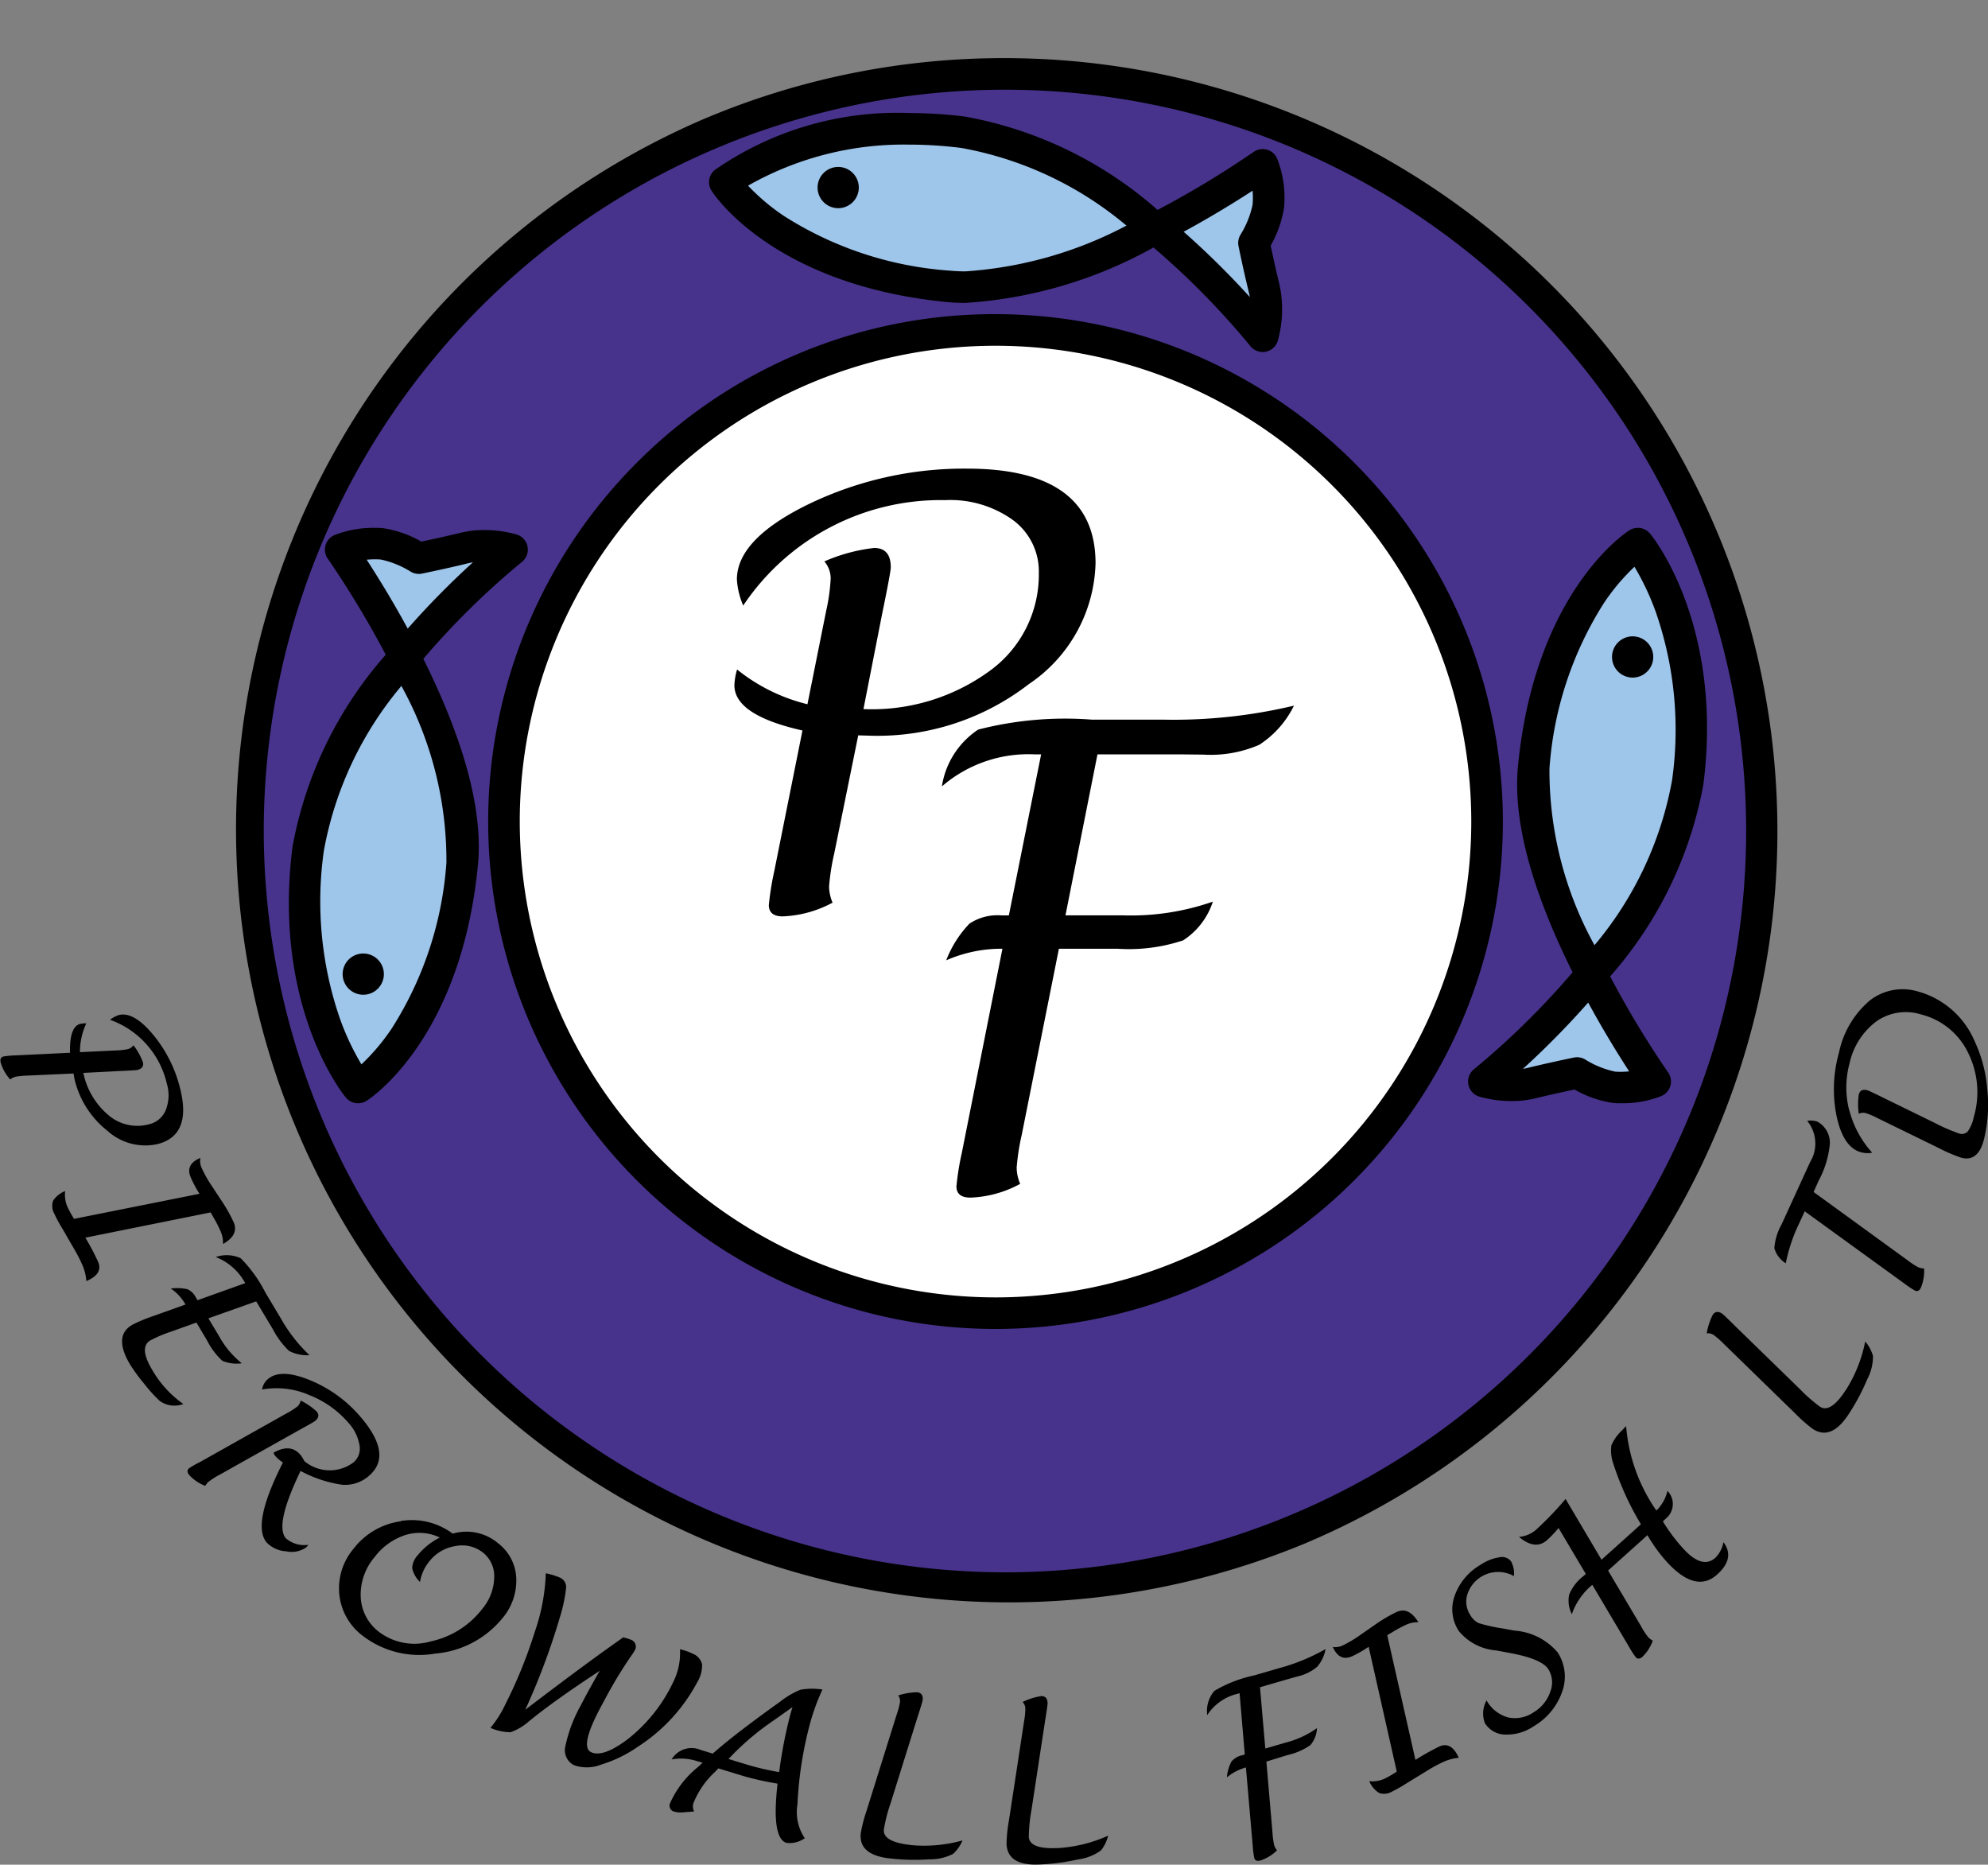 <svg xmlns="http://www.w3.org/2000/svg" width="62.98" height="59.066" viewBox="0 0 62.98 59.066">
  <rect x="0" y="0" width="62.98" height="59.066" fill="#808080" stroke="none"/>
  <g id="Group_299" data-name="Group 299" transform="translate(-6585 -4036)">
    <g id="Rectangle_126" data-name="Rectangle 126" transform="translate(6585 4036)" fill="#fff" stroke="#707070" stroke-width="1" opacity="0">
      <rect width="62.98" height="58.519" stroke="none"/>
      <rect x="0.5" y="0.5" width="61.98" height="57.519" fill="none"/>
    </g>
    <g id="Pierowall_Fish" data-name="Pierowall Fish" transform="translate(6585 4038.341)">
      <g id="Group_254" data-name="Group 254" transform="translate(7.856 0)">
        <path id="Path_1674" data-name="Path 1674" d="M230.108,189.539a23.981,23.981,0,1,0-23.981-23.981,23.981,23.981,0,0,0,23.981,23.981" transform="translate(-206.127 -141.576)" fill="#47338b"/>
        <path id="Ellipse_15" data-name="Ellipse 15" d="M23.981-.5a24.488,24.488,0,0,1,9.529,47.039A24.488,24.488,0,0,1,14.452,1.424,24.329,24.329,0,0,1,23.981-.5Zm0,47.963A23.481,23.481,0,1,0,.5,23.981,23.508,23.508,0,0,0,23.981,47.463Z" transform="translate(0)"/>
        <path id="Path_1675" data-name="Path 1675" d="M345.513,296.532a15.572,15.572,0,1,0-15.572-15.572,15.572,15.572,0,0,0,15.572,15.572" transform="translate(-321.831 -257.277)" fill="#fff"/>
        <path id="Ellipse_16" data-name="Ellipse 16" d="M15.572-.5A16.072,16.072,0,0,1,26.937,26.937,16.072,16.072,0,1,1,4.207,4.207,15.967,15.967,0,0,1,15.572-.5Zm0,31.145A15.072,15.072,0,1,0,.5,15.572,15.089,15.089,0,0,0,15.572,30.645Z" transform="translate(8.11 8.11)"/>
        <path id="Path_1676" data-name="Path 1676" d="M235.247,385.945s-2.2-2.679-1.58-7.557,6.458-9.481,6.458-9.481a3.2,3.2,0,0,0-1.511-.048c-.756.185-1.443.322-1.443.322a3.534,3.534,0,0,0-1.168-.454,2.963,2.963,0,0,0-1.305.18s4.239,5.975,3.847,9.962c-.522,5.307-3.3,7.076-3.3,7.076" transform="translate(-231.76 -353.839)" fill="#9ec5ea"/>
        <path id="Path_1677" data-name="Path 1677" d="M235.247,386.445a.5.5,0,0,1-.387-.183c-.1-.116-2.328-2.9-1.69-7.937a12.6,12.6,0,0,1,2.954-6.088,30.332,30.332,0,0,0-1.835-3.041.5.5,0,0,1,.208-.747,3.351,3.351,0,0,1,1.26-.231c.1,0,.191,0,.286.011a3.491,3.491,0,0,1,1.211.425c.251-.053.733-.156,1.241-.28a3.147,3.147,0,0,1,.747-.086,3.781,3.781,0,0,1,1.031.141.5.5,0,0,1,.162.871,24.98,24.98,0,0,0-3.12,3.067c1.314,2.64,1.9,4.843,1.728,6.551-.54,5.486-3.4,7.371-3.526,7.449A.5.5,0,0,1,235.247,386.445Zm1.373-13.219a11.209,11.209,0,0,0-2.457,5.225,11.378,11.378,0,0,0,.514,5.325,8.2,8.2,0,0,0,.677,1.437,6.667,6.667,0,0,0,.969-1.151,11.223,11.223,0,0,0,1.724-5.242A11.455,11.455,0,0,0,236.62,373.225Zm-1.1-4c.323.5.8,1.261,1.3,2.184a26.806,26.806,0,0,1,2.067-2.1q-.079.012-.152.03c-.757.185-1.435.321-1.464.327a.5.5,0,0,1-.357-.062,2.952,2.952,0,0,0-.949-.384A2.681,2.681,0,0,0,235.517,369.228Z" transform="translate(-231.76 -353.839)"/>
        <path id="Path_1678" data-name="Path 1678" d="M252.564,568.249a.653.653,0,1,0-.653-.653.653.653,0,0,0,.653.653" transform="translate(-248.912 -539.081)"/>
        <path id="Path_1679" data-name="Path 1679" d="M808.73,368.717s2.2,2.679,1.58,7.557-6.458,9.481-6.458,9.481a3.2,3.2,0,0,0,1.511.048c.756-.185,1.443-.322,1.443-.322a3.534,3.534,0,0,0,1.168.454,2.963,2.963,0,0,0,1.305-.18s-4.239-5.975-3.847-9.962c.522-5.307,3.3-7.076,3.3-7.076" transform="translate(-764.699 -353.838)" fill="#9ec5ea"/>
        <path id="Path_1680" data-name="Path 1680" d="M808.73,368.217a.5.5,0,0,1,.387.183c.1.116,2.328,2.9,1.69,7.937a12.6,12.6,0,0,1-2.954,6.088,30.325,30.325,0,0,0,1.835,3.041.5.5,0,0,1-.208.747,3.351,3.351,0,0,1-1.26.231c-.1,0-.191,0-.286-.011a3.491,3.491,0,0,1-1.211-.425c-.251.053-.733.156-1.241.28a3.147,3.147,0,0,1-.746.086,3.78,3.78,0,0,1-1.031-.141.5.5,0,0,1-.162-.871,24.981,24.981,0,0,0,3.12-3.067c-1.314-2.64-1.9-4.843-1.728-6.551.539-5.486,3.4-7.371,3.526-7.449A.5.5,0,0,1,808.73,368.217Zm-1.373,13.22a11.211,11.211,0,0,0,2.457-5.225,11.376,11.376,0,0,0-.514-5.325,8.2,8.2,0,0,0-.677-1.437,6.667,6.667,0,0,0-.969,1.151,11.223,11.223,0,0,0-1.724,5.242A11.454,11.454,0,0,0,807.357,381.437Zm1.1,4c-.323-.5-.8-1.261-1.3-2.184a26.8,26.8,0,0,1-2.067,2.1q.079-.012.153-.03c.757-.185,1.435-.321,1.463-.327a.5.5,0,0,1,.357.062,2.951,2.951,0,0,0,.949.384A2.668,2.668,0,0,0,808.46,385.433Z" transform="translate(-764.699 -353.838)"/>
        <path id="Path_1681" data-name="Path 1681" d="M866.486,413.562a.653.653,0,1,0,.653.653.653.653,0,0,0-.653-.653" transform="translate(-822.62 -395.746)"/>
        <path id="Path_1682" data-name="Path 1682" d="M445.739,340.921a7.838,7.838,0,0,0,4.938-1.636,4.759,4.759,0,0,0,2.114-3.826q0-3-4.073-3a11.329,11.329,0,0,0-4.989,1.112q-2.3,1.112-2.3,2.4a2.483,2.483,0,0,0,.2.826,7.52,7.52,0,0,1,6.4-3.34,3.4,3.4,0,0,1,2.151.635,2.021,2.021,0,0,1,.814,1.674,3.76,3.76,0,0,1-1.556,3.1,6.334,6.334,0,0,1-4,1.21l.589-3q.277-1.346.277-1.491,0-.613-.528-.613a5.471,5.471,0,0,0-1.576.426.836.836,0,0,1,.2.545,6.071,6.071,0,0,1-.145,1.031l-.591,2.948a5.7,5.7,0,0,1-2.229-1.1,1.964,1.964,0,0,0-.085.5q0,.946,2.156,1.432l-.895,4.465a8.752,8.752,0,0,0-.17,1.065q0,.358.443.358a3.62,3.62,0,0,0,1.576-.435,1.362,1.362,0,0,1-.111-.511,7.036,7.036,0,0,1,.164-1.048l.76-3.74Z" transform="translate(-425.94 -319.956)"/>
        <path id="Path_1683" data-name="Path 1683" d="M547.3,454.844a5.432,5.432,0,0,0,2.092-.264,2.3,2.3,0,0,0,.942-1.227,7.874,7.874,0,0,1-2.829.435h-1.84l1.014-5.1h2.607l.75.008a3.858,3.858,0,0,0,1.768-.311,3.1,3.1,0,0,0,1.1-1.24,16.481,16.481,0,0,1-4.167.443H546.5a11.083,11.083,0,0,0-3.6.315,2.636,2.636,0,0,0-1.15,1.8,4.189,4.189,0,0,1,2.957-1.014h.187l-1.022,5.1h-.23a1.609,1.609,0,0,0-1.018.26,3.491,3.491,0,0,0-.737,1.163,4.348,4.348,0,0,1,1.653-.366h.128l-1.287,6.467a8.56,8.56,0,0,0-.17,1.057q0,.358.443.358a3.54,3.54,0,0,0,1.576-.435,1.363,1.363,0,0,1-.111-.511,7.125,7.125,0,0,1,.162-1.048l1.176-5.888h1.84Z" transform="translate(-519.767 -427.134)"/>
        <path id="Path_1684" data-name="Path 1684" d="M436.766,169.894s2.679-2.2,7.557-1.58,9.481,6.458,9.481,6.458a3.2,3.2,0,0,0,.048-1.511c-.185-.756-.322-1.443-.322-1.443a3.536,3.536,0,0,0,.454-1.168,2.963,2.963,0,0,0-.18-1.305s-5.975,4.239-9.962,3.847c-5.307-.522-7.076-3.3-7.076-3.3" transform="translate(-421.658 -166.46)" fill="#9ec5ea"/>
        <path id="Path_1685" data-name="Path 1685" d="M442.62,167.7a14.1,14.1,0,0,1,1.766.114,12.6,12.6,0,0,1,6.088,2.954,30.257,30.257,0,0,0,3.041-1.835.5.5,0,0,1,.747.208,3.42,3.42,0,0,1,.22,1.546,3.493,3.493,0,0,1-.425,1.211c.053.251.156.733.28,1.241a3.714,3.714,0,0,1-.055,1.777.5.5,0,0,1-.871.162,24.982,24.982,0,0,0-3.067-3.12,14.062,14.062,0,0,1-5.962,1.756c-.2,0-.4-.009-.589-.028-5.486-.539-7.371-3.4-7.449-3.526a.5.5,0,0,1,.1-.655A10.125,10.125,0,0,1,442.62,167.7Zm6.865,3.563a11.209,11.209,0,0,0-5.225-2.457,13.094,13.094,0,0,0-1.64-.106A9.979,9.979,0,0,0,437.5,170a6.673,6.673,0,0,0,1.15.968,11.223,11.223,0,0,0,5.242,1.724c.157.015.322.023.491.023A12.693,12.693,0,0,0,449.485,171.267Zm3.911,2.265c-.008-.051-.018-.1-.031-.152-.185-.757-.321-1.435-.327-1.464a.5.5,0,0,1,.062-.357,2.954,2.954,0,0,0,.384-.949,2.6,2.6,0,0,0,0-.446c-.5.323-1.261.8-2.184,1.3A26.806,26.806,0,0,1,453.4,173.532Z" transform="translate(-421.658 -166.46)"/>
        <path id="Path_1686" data-name="Path 1686" d="M481.61,187.211a.653.653,0,1,0,.653-.653.653.653,0,0,0-.653.653" transform="translate(-463.565 -183.611)"/>
      </g>
      <g id="Group_255" data-name="Group 255" transform="translate(0 29)">
        <path id="Path_1687" data-name="Path 1687" d="M144.774,588.13a2.914,2.914,0,0,1,.008-1.483,2.255,2.255,0,0,1,.856-1.34,1.618,1.618,0,0,1,1.4-.22,2.265,2.265,0,0,1,1.493,1.2,2.8,2.8,0,0,1,.187,2.058,1.177,1.177,0,0,1-.191.454.267.267,0,0,1-.284.059,6.218,6.218,0,0,1-.779-.341l-1.6-.783q-.462-.228-.514-.242-.222-.059-.273.133a2.053,2.053,0,0,0,0,.612.313.313,0,0,1,.217-.022,2.236,2.236,0,0,1,.36.151l1.911.934a5.347,5.347,0,0,0,.759.329q.528.139.714-.565a4.57,4.57,0,0,0,.108-1.612,4.394,4.394,0,0,0-.41-1.537,2.74,2.74,0,0,0-1.775-1.549,1.692,1.692,0,0,0-1.543.288,2.951,2.951,0,0,0-.97,1.649,4.263,4.263,0,0,0-.068,2.041q.216.966.772,1.113a.806.806,0,0,0,.35.013,3.185,3.185,0,0,1-.725-1.343m-.975,2.235a3.062,3.062,0,0,0,.354-1.13.757.757,0,0,0-.392-.746.651.651,0,0,0-.322-.025,1.132,1.132,0,0,1,.09,1.311l-.9,1.966a1.83,1.83,0,0,0-.231.755.833.833,0,0,0,.363.48,5.216,5.216,0,0,1,.415-1.247l.185-.4,3.157,2.288a3.352,3.352,0,0,0,.333.223q.122.056.191-.095a1.358,1.358,0,0,0,.1-.605.509.509,0,0,1-.192-.042,2.579,2.579,0,0,1-.332-.219l-2.976-2.162Zm.861,6.628q-.482.742-.817.525a5.063,5.063,0,0,1-.638-.56l-2.047-1.993q-.366-.363-.414-.395-.19-.124-.3.043a2.052,2.052,0,0,0-.188.583.309.309,0,0,1,.211.045,2.287,2.287,0,0,1,.3.258l2.291,2.232a4.631,4.631,0,0,0,.56.493q.584.379,1.139-.475a6.821,6.821,0,0,0,.581-1.091,1.573,1.573,0,0,0,.186-.746,1.177,1.177,0,0,0-.247-.458,4.51,4.51,0,0,1-.615,1.54m-6.284,4.594a5.041,5.041,0,0,0,.591.82q.934,1.04,1.616.427.582-.523.2-1.026a.934.934,0,0,1-.253.493q-.421.378-1.035-.306a5.541,5.541,0,0,1-.63-.845l.1-.094a.594.594,0,0,0,.045-.873,1.267,1.267,0,0,1-.31.583l-.043.038a5.439,5.439,0,0,1-.956-2.671q-.077.077-.113.118a1.417,1.417,0,0,0-.354.49,1.215,1.215,0,0,0,.056.565,9.156,9.156,0,0,0,.88,1.936l-1.249,1.122-1.138-1.924a10.42,10.42,0,0,1-.886.929.941.941,0,0,1-.59.272q.515.435.891.1a3.564,3.564,0,0,0,.362-.381l.863,1.454-.083.075a1.437,1.437,0,0,0-.443.578.943.943,0,0,0,.084.624,2.1,2.1,0,0,1,.548-.844l.1-.088,1.158,1.954a3.293,3.293,0,0,0,.217.337q.089.1.216-.013a1.318,1.318,0,0,0,.326-.512.48.48,0,0,1-.14-.1,2.275,2.275,0,0,1-.232-.354l-1.045-1.764Zm-5.144,5.961a.767.767,0,0,0,.646.355,1.51,1.51,0,0,0,.9-.267,2.045,2.045,0,0,0,.9-1.1,1.4,1.4,0,0,0-.147-1.236,1.979,1.979,0,0,0-1.366-.69l-.385-.07a5.129,5.129,0,0,1-.751-.168.622.622,0,0,1-.267-.258.772.772,0,0,1-.093-.646,1.024,1.024,0,0,1,1.477-.585.806.806,0,0,0-.088-.462.357.357,0,0,0-.372-.133,1.444,1.444,0,0,0-.6.239,1.852,1.852,0,0,0-.82.987,1.253,1.253,0,0,0,.135,1.11,1.7,1.7,0,0,0,1.186.614l.471.088q.975.185,1.182.511a.794.794,0,0,1,.058.708,1.191,1.191,0,0,1-.513.642,1.046,1.046,0,0,1-.827.172,1.131,1.131,0,0,1-.679-.538.854.854,0,0,0-.05.727m-2.974-2.863a3.856,3.856,0,0,1,.487-.266.849.849,0,0,1,.377-.073q-.3-.5-.69-.326a4.9,4.9,0,0,0-.7.415l-.422.293a3.935,3.935,0,0,1-.579.349.553.553,0,0,1-.32.051q.21.473.613.294a3.708,3.708,0,0,0,.523-.3l.891,3.954a3.41,3.41,0,0,1-.389.226.968.968,0,0,1-.483.078.807.807,0,0,0,.312.372.484.484,0,0,0,.4-.038,4.634,4.634,0,0,0,.477-.272l.627-.384a4.751,4.751,0,0,1,.538-.292,1.508,1.508,0,0,1,.482-.127q-.235-.528-.614-.359a7.723,7.723,0,0,0-.759.425l-.893-3.95q.081-.046.121-.075m-3.284,3.873a2.036,2.036,0,0,0,.725-.314.862.862,0,0,0,.211-.54,2.954,2.954,0,0,1-.973.453l-.663.193-.168-1.941.939-.273.271-.075a1.448,1.448,0,0,0,.6-.3,1.161,1.161,0,0,0,.267-.562,6.18,6.18,0,0,1-1.454.6l-.807.235a4.155,4.155,0,0,0-1.262.49.988.988,0,0,0-.226.768,1.571,1.571,0,0,1,.958-.675l.067-.02.165,1.942-.083.024a.6.6,0,0,0-.34.2,1.309,1.309,0,0,0-.144.5,1.626,1.626,0,0,1,.557-.3l.046-.013.214,2.463a3.205,3.205,0,0,0,.049.4q.037.129.2.082a1.329,1.329,0,0,0,.522-.321.512.512,0,0,1-.093-.173,2.672,2.672,0,0,1-.051-.394l-.193-2.243Zm-7.292,2.945q-.884.039-.9-.36a5.06,5.06,0,0,1,.084-.845l.431-2.824q.083-.509.08-.566-.01-.227-.208-.218a2.05,2.05,0,0,0-.583.186.31.31,0,0,1,.086.2,2.286,2.286,0,0,1-.037.392l-.483,3.162a4.624,4.624,0,0,0-.076.742q.031.7,1.049.651a6.816,6.816,0,0,0,1.226-.162,1.571,1.571,0,0,0,.715-.283,1.176,1.176,0,0,0,.229-.468,4.509,4.509,0,0,1-1.61.394m-4.658-.1q-.88-.1-.837-.492a5.069,5.069,0,0,1,.211-.823l.853-2.726q.159-.491.165-.548.024-.226-.173-.247a2.053,2.053,0,0,0-.6.1.309.309,0,0,1,.055.208,2.279,2.279,0,0,1-.1.382l-.956,3.053a4.623,4.623,0,0,0-.187.722q-.075.693.938.8a6.827,6.827,0,0,0,1.236.026,1.571,1.571,0,0,0,.749-.171,1.178,1.178,0,0,0,.3-.427,4.511,4.511,0,0,1-1.651.146m-5.665-2.827a8.412,8.412,0,0,1,1.319-1.11q.473-.333.611-.434l-.067.23a14.805,14.805,0,0,0-.355,1.831,8.586,8.586,0,0,1-.988-.228l-.618-.188Zm.416.653a9.808,9.808,0,0,0,1.041.229q-.2,1.742.288,1.877a.824.824,0,0,0,.575-.149,1.461,1.461,0,0,1-.234-1.056,12.091,12.091,0,0,1,.419-2.646,6.759,6.759,0,0,1,.375-1.007,2.149,2.149,0,0,0-.695.006,2.62,2.62,0,0,0-.645.378q-1.335.953-2.02,1.545l-.117.1-.379-.115a.736.736,0,0,0-.923.3,1.663,1.663,0,0,1,.825.06l.157.043-.139.131a3.084,3.084,0,0,0-.895,1.158.194.194,0,0,0,.158.266.7.7,0,0,0,.24.02q.285-.024.366-.028a.374.374,0,0,1-.026-.253,2.75,2.75,0,0,1,.7-1.013l.094-.1Zm-7.414-1.4a1.791,1.791,0,0,0,.577-.343l.2-.161q.754-.594,2.044-1.441-.41.72-.59,1.077a4.569,4.569,0,0,0-.5,1.319.528.528,0,0,0,.275.593,1.223,1.223,0,0,0,.863-.019,4.145,4.145,0,0,0,1.165-.568,5.489,5.489,0,0,0,1.881-2.048,1,1,0,0,0,.148-.564.483.483,0,0,0-.3-.334,1.751,1.751,0,0,0-.4-.138,2.051,2.051,0,0,1-.221,1.055,5.035,5.035,0,0,1-1.452,1.807q-.779.58-1.15.393-.325-.164.214-1.234l.1-.192.173-.321a13.937,13.937,0,0,1,.8-1.312,1.282,1.282,0,0,0,.1-.155.229.229,0,0,0-.123-.345,1.075,1.075,0,0,0-.175-.056l-.059-.019q-1.165.812-3.107,2.294a21.954,21.954,0,0,0,1.094-2.92,4.96,4.96,0,0,0,.2-.945.323.323,0,0,0-.186-.315,2.268,2.268,0,0,0-.458-.142,6.262,6.262,0,0,1-.347,1.849,15.037,15.037,0,0,1-.945,2.324,3.435,3.435,0,0,1-.461.723,1.591,1.591,0,0,0,.636.138m-2.933-5.614a.643.643,0,0,0-.183.418.871.871,0,0,0,.248.438,1.375,1.375,0,0,1,.288-.644,1.305,1.305,0,0,1,.833-.494,1.065,1.065,0,0,1,.875.207.953.953,0,0,1,.354.8,1.605,1.605,0,0,1-.381.987,2.81,2.81,0,0,1-1.629,1.026,1.857,1.857,0,0,1-1.637-.3,1.464,1.464,0,0,1-.581-1.1,1.835,1.835,0,0,1,.44-1.272,1.988,1.988,0,0,1,.982-.7,1.481,1.481,0,0,1,1.083.082,2.129,2.129,0,0,0-.693.551m-.545-1.066a2.275,2.275,0,0,0-1.492.866,1.943,1.943,0,0,0-.453,1.455,1.877,1.877,0,0,0,.745,1.309,2.944,2.944,0,0,0,2.294.56,3.076,3.076,0,0,0,2.124-1.115,1.843,1.843,0,0,0,.442-1.279,1.466,1.466,0,0,0-.581-1.105,1.552,1.552,0,0,0-1.433-.3,2.162,2.162,0,0,0-1.646-.4M92.8,599.891a2.445,2.445,0,0,1,.357-.226l2.525-1.417q.452-.248.493-.283.175-.15.044-.3a2.05,2.05,0,0,0-.506-.345.313.313,0,0,1-.106.191,2.225,2.225,0,0,1-.329.21l-2.748,1.545a2.886,2.886,0,0,0-.351.2q-.1.087.006.214a1.341,1.341,0,0,0,.508.343.562.562,0,0,1,.105-.132m3.15-2.759a3.14,3.14,0,0,1,1.28.894,1.379,1.379,0,0,1,.349.7.573.573,0,0,1-.181.548,1.253,1.253,0,0,1-1.567-.038.929.929,0,0,0-.125-.2q-.314-.367-.849-.064a.3.3,0,0,0,.062.111,1.137,1.137,0,0,0,.236.2q-1,1.969-.512,2.537a.928.928,0,0,0,.616.276.8.8,0,0,0,.629-.122.681.681,0,0,0,.075-.085.886.886,0,0,1-.716-.207q-.359-.42.467-2.132a3.961,3.961,0,0,0,1.314.437,1.139,1.139,0,0,0,.854-.283q.767-.657-.263-1.86a4.173,4.173,0,0,0-1.6-1.166q-.934-.384-1.337-.039a.526.526,0,0,0-.187.332,2.6,2.6,0,0,1,1.459.16m-3.2-1.71a2.282,2.282,0,0,0,.48.639,1.156,1.156,0,0,0,.618.08,2.865,2.865,0,0,1-.718-.857l-.34-.567,1.514-.537.53.884a2.6,2.6,0,0,0,.511.685,1.246,1.246,0,0,0,.647.135,4.937,4.937,0,0,1-.906-1.163l-.489-.817a4.334,4.334,0,0,0-.784-1.091,1.056,1.056,0,0,0-.79-.037,1.794,1.794,0,0,1,.887.746l.048.08-1.512.541-.054-.09a.552.552,0,0,0-.267-.259,1.567,1.567,0,0,0-.527-.021,1.474,1.474,0,0,1,.442.465l.025.041-1.033.37a4.612,4.612,0,0,0-.664.279q-.595.356-.058,1.253a5.792,5.792,0,0,0,.456.621,4.589,4.589,0,0,0,.479.529.8.8,0,0,0,.752.1,3.372,3.372,0,0,1-.99-1.087q-.424-.707-.059-.926a4.286,4.286,0,0,1,.675-.285l.788-.282Zm.184-3.93a3.866,3.866,0,0,1,.253.493.851.851,0,0,1,.064.378q.508-.284.343-.682a4.885,4.885,0,0,0-.4-.707l-.282-.429a3.937,3.937,0,0,1-.334-.588.552.552,0,0,1-.043-.321q-.478.2-.309.606a3.708,3.708,0,0,0,.282.53l-3.974.794a3.411,3.411,0,0,1-.216-.395.968.968,0,0,1-.066-.484.807.807,0,0,0-.379.3.484.484,0,0,0,.028.4,4.643,4.643,0,0,0,.26.484l.368.636a4.772,4.772,0,0,1,.279.545,1.507,1.507,0,0,1,.115.485q.534-.222.375-.606a7.729,7.729,0,0,0-.406-.769l3.97-.8q.044.082.072.123m-4.387-4.354a2.94,2.94,0,0,0,1.045,1.647,1.785,1.785,0,0,0,1.584.42q1.091-.273.72-1.755a4.248,4.248,0,0,0-.859-1.713q-.615-.737-1.082-.62a.925.925,0,0,0-.282.15,2.819,2.819,0,0,1,1.8,2.023,1.276,1.276,0,0,1-.035.84.757.757,0,0,1-.535.449,1.409,1.409,0,0,1-1.27-.283,2.375,2.375,0,0,1-.805-1.346l1.144-.059q.515-.022.568-.035.223-.056.175-.248a2.05,2.05,0,0,0-.3-.534.314.314,0,0,1-.18.124,2.276,2.276,0,0,1-.388.041l-1.126.054a2.138,2.138,0,0,1,.2-.911.734.734,0,0,0-.191.015q-.344.086-.324.915l-1.705.082a3.281,3.281,0,0,0-.4.035q-.13.033-.09.194a1.356,1.356,0,0,0,.3.534.511.511,0,0,1,.176-.087,2.619,2.619,0,0,1,.4-.036l1.43-.065Z" transform="translate(-86.19 -584.298)"/>
      </g>
    </g>
  </g>
</svg>
